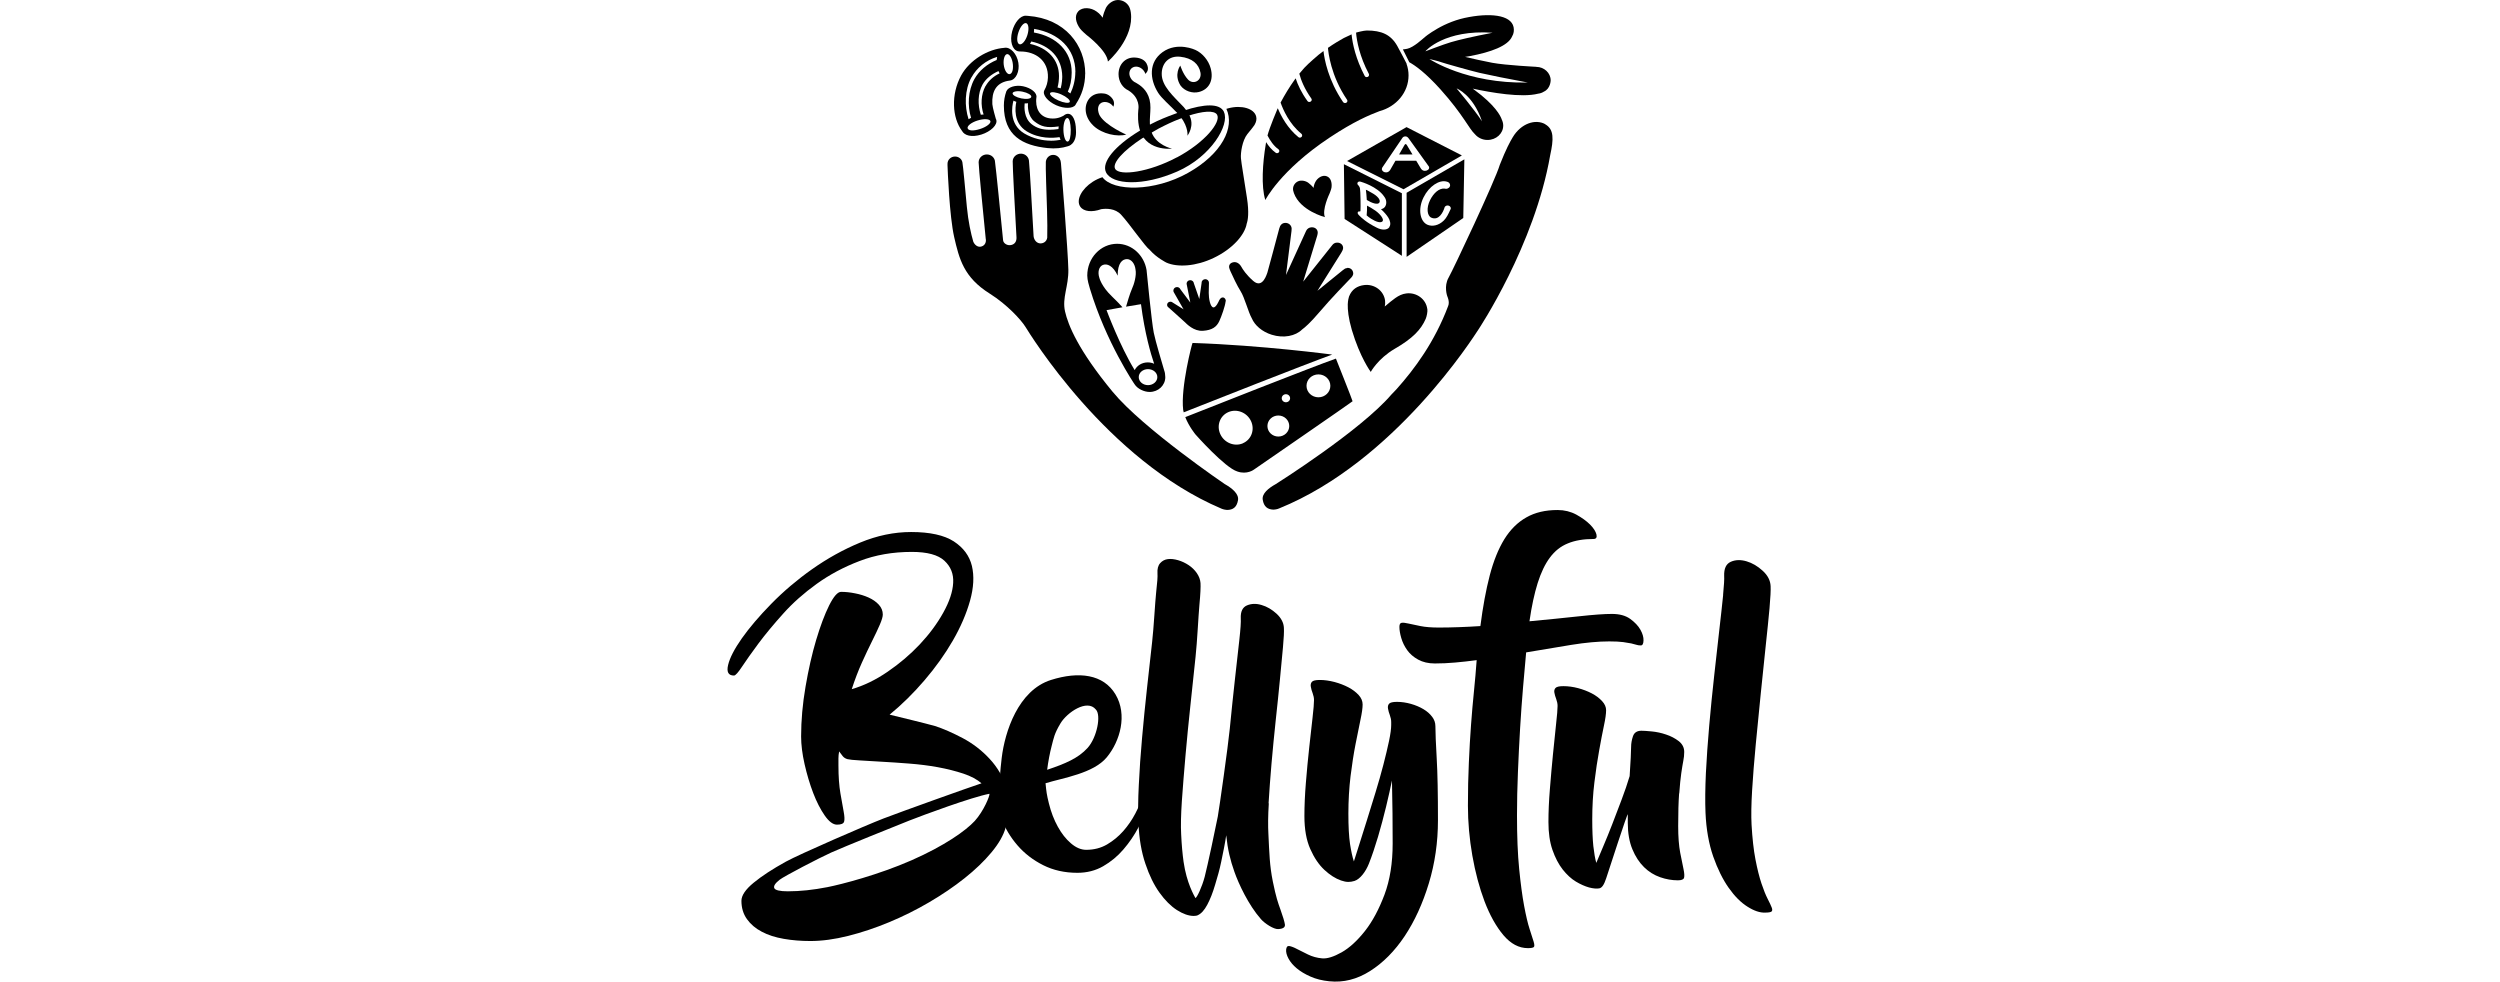 <svg width="219" height="86" viewBox="0 0 219 86" fill="none" xmlns="http://www.w3.org/2000/svg">
<g clip-path="url(#clip0_5309_6700)">
<path d="M85.39 71.914C84.596 72.775 82.738 74.091 79.856 75.359C76.973 76.627 73.725 77.469 72.484 77.713C71.243 77.957 70.09 78.079 69.018 78.079C68.313 78.079 67.92 77.984 67.832 77.808C67.743 77.624 67.899 77.38 68.293 77.068C68.686 76.756 71.778 75.149 72.816 74.681C73.854 74.213 78.438 72.362 79.659 71.88C80.88 71.399 85.145 69.819 86.678 69.534C86.719 69.703 86.176 71.046 85.39 71.914ZM88.211 69.079C87.879 68.076 87.37 67.201 86.685 66.468C86 65.729 85.213 65.126 84.332 64.658C83.443 64.19 82.636 63.837 81.91 63.6C81.354 63.45 80.731 63.288 80.032 63.118C79.34 62.949 78.635 62.779 77.93 62.603C79.001 61.728 80.018 60.724 80.988 59.592C81.958 58.459 82.785 57.299 83.47 56.113C84.155 54.926 84.657 53.759 84.976 52.62C85.295 51.474 85.349 50.463 85.139 49.575C84.922 48.687 84.393 47.974 83.552 47.425C82.711 46.883 81.463 46.605 79.815 46.605C78.316 46.605 76.831 46.916 75.339 47.534C73.854 48.151 72.457 48.931 71.141 49.86C69.825 50.789 68.638 51.799 67.567 52.891C66.496 53.983 65.641 54.994 64.983 55.923C64.332 56.852 63.932 57.625 63.783 58.249C63.634 58.866 63.803 59.178 64.298 59.178C64.427 59.178 64.664 58.913 65.017 58.378C65.37 57.842 65.844 57.177 66.441 56.37C67.038 55.57 67.764 54.695 68.605 53.759C69.446 52.817 70.429 51.949 71.541 51.148C72.653 50.348 73.901 49.677 75.291 49.148C76.682 48.612 78.208 48.347 79.876 48.347C81.225 48.347 82.175 48.605 82.731 49.12C83.287 49.636 83.545 50.28 83.498 51.06C83.457 51.84 83.165 52.708 82.629 53.671C82.094 54.634 81.409 55.556 80.575 56.445C79.74 57.333 78.798 58.133 77.753 58.846C76.709 59.565 75.658 60.066 74.613 60.371C74.891 59.517 75.19 58.737 75.508 58.032C75.827 57.327 76.126 56.696 76.404 56.14C76.682 55.584 76.906 55.109 77.075 54.715C77.245 54.322 77.333 54.024 77.333 53.834C77.333 53.515 77.218 53.224 76.98 52.966C76.743 52.708 76.444 52.505 76.085 52.342C75.719 52.179 75.325 52.057 74.898 51.976C74.471 51.888 74.064 51.847 73.677 51.847C73.379 51.847 73.033 52.24 72.633 53.034C72.24 53.827 71.86 54.838 71.494 56.065C71.127 57.293 70.822 58.656 70.565 60.154C70.307 61.653 70.178 63.105 70.178 64.515C70.178 65.241 70.28 66.055 70.483 66.95C70.687 67.845 70.938 68.686 71.236 69.466C71.534 70.246 71.873 70.904 72.246 71.439C72.619 71.975 72.979 72.24 73.318 72.24C73.684 72.24 73.888 72.151 73.942 71.982C73.996 71.812 73.983 71.521 73.908 71.114C73.833 70.707 73.738 70.171 73.623 69.513C73.508 68.849 73.447 68.028 73.447 67.045V66.434C73.447 66.245 73.467 66.041 73.508 65.824C73.616 65.973 73.725 66.116 73.827 66.245C73.935 66.373 74.071 66.455 74.24 66.502C74.41 66.543 74.763 66.584 75.298 66.611C75.834 66.645 76.472 66.679 77.224 66.726C77.97 66.767 78.777 66.821 79.645 66.889C80.513 66.957 81.348 67.058 82.161 67.208C82.975 67.357 83.715 67.547 84.393 67.77C85.064 67.994 85.593 68.279 85.98 68.618C84.806 69.005 78.954 71.1 77.401 71.697C75.854 72.294 70.008 74.837 68.842 75.481C67.675 76.126 66.74 76.736 66.021 77.326C65.302 77.916 64.949 78.445 64.949 78.913C64.949 79.53 65.112 80.066 65.431 80.513C65.749 80.961 66.183 81.334 66.733 81.619C67.275 81.91 67.92 82.114 68.659 82.243C69.398 82.372 70.171 82.433 70.985 82.433C72.009 82.433 73.115 82.284 74.301 81.985C75.488 81.687 76.682 81.287 77.889 80.785C79.096 80.283 80.269 79.7 81.402 79.035C82.534 78.37 83.565 77.672 84.494 76.933C85.424 76.194 86.21 75.441 86.848 74.674C87.492 73.901 87.906 73.176 88.096 72.491C88.482 71.229 88.509 70.097 88.177 69.093" fill="black"/>
<path d="M91.731 67.432C91.82 66.726 91.962 65.967 92.131 65.323C92.301 64.685 92.342 64.292 92.905 63.356C93.468 62.42 95.231 61.199 95.997 62.155C96.479 62.637 96.099 64.597 95.278 65.512C94.458 66.421 93.311 66.903 91.731 67.432ZM101.524 67.54C101.484 67.432 101.416 67.364 101.334 67.33C101.246 67.296 101.165 67.309 101.077 67.364C100.988 67.418 100.914 67.52 100.853 67.669C100.812 67.757 100.738 67.981 100.643 68.361C100.548 68.734 100.398 69.174 100.195 69.676C99.992 70.178 99.747 70.707 99.456 71.263C99.164 71.819 98.811 72.335 98.398 72.803C97.984 73.271 97.503 73.664 96.974 73.976C96.438 74.288 95.828 74.444 95.149 74.444C94.702 74.444 94.254 74.254 93.82 73.881C93.379 73.508 92.999 73.02 92.667 72.423C92.335 71.826 92.07 71.141 91.88 70.368C91.691 69.602 91.663 69.358 91.589 68.612C93.169 68.13 95.78 67.75 96.953 66.34C98.127 64.922 98.778 62.61 97.72 60.833C96.662 59.056 94.505 58.792 92.064 59.565C89.188 60.474 88.022 64.115 87.75 66.387C87.479 68.666 87.418 70.89 87.737 71.731C88.056 72.572 88.523 73.352 89.134 74.057C89.744 74.763 90.49 75.339 91.379 75.787C92.267 76.234 93.264 76.458 94.376 76.458C95.21 76.458 95.963 76.268 96.635 75.882C97.306 75.495 97.903 75.007 98.411 74.41C98.927 73.813 99.368 73.162 99.741 72.457C100.114 71.752 100.426 71.087 100.67 70.456C100.914 69.826 101.104 69.283 101.233 68.822C101.361 68.361 101.443 68.083 101.49 67.974C101.551 67.805 101.565 67.662 101.524 67.561" fill="black"/>
<path d="M111.127 70.374C111.194 69.296 111.276 68.136 111.384 66.895C111.493 65.654 111.615 64.4 111.75 63.132C111.886 61.856 112.015 60.676 112.117 59.571C112.225 58.472 112.313 57.516 112.388 56.702C112.463 55.889 112.49 55.326 112.469 55C112.449 54.553 112.232 54.139 111.832 53.766C111.425 53.393 110.984 53.135 110.516 52.999C110.048 52.857 109.621 52.871 109.234 53.033C108.848 53.196 108.665 53.576 108.692 54.173C108.712 54.471 108.672 55.109 108.563 56.078C108.455 57.048 108.326 58.208 108.176 59.544C108.027 60.88 107.878 62.311 107.729 63.837C107.58 65.363 106.82 70.741 106.678 71.534C106.528 72.328 105.769 75.902 105.532 76.804C105.294 77.706 104.847 78.648 104.718 78.669C104.609 78.452 103.951 77.373 103.68 75.488C103.585 74.803 103.511 74.003 103.47 73.087C103.429 72.362 103.45 71.385 103.531 70.171C103.619 68.95 103.721 67.621 103.85 66.177C103.979 64.732 104.121 63.26 104.284 61.755C104.446 60.249 104.596 58.845 104.731 57.536C104.874 56.234 104.982 53.915 105.07 52.972C105.159 52.03 105.186 51.399 105.165 51.08C105.145 50.782 105.036 50.49 104.847 50.212C104.657 49.934 104.413 49.697 104.128 49.507C103.836 49.317 103.531 49.168 103.199 49.073C102.866 48.978 102.568 48.944 102.303 48.978C102.039 49.012 101.815 49.127 101.632 49.331C101.449 49.534 101.368 49.839 101.395 50.246C101.415 50.483 101.381 51.033 101.279 51.894C101.184 52.762 101.069 55.007 100.927 56.234C100.784 57.462 100.635 58.812 100.479 60.276C100.316 61.741 100.174 63.193 100.045 64.637C99.916 66.082 99.821 67.451 99.76 68.754C99.692 70.056 99.686 71.168 99.726 72.09C99.787 73.46 99.991 74.654 100.337 75.664C100.676 76.682 101.089 77.522 101.571 78.194C102.053 78.865 102.561 79.374 103.097 79.72C103.633 80.059 104.121 80.235 104.569 80.235C104.589 80.235 104.65 80.235 104.745 80.222C104.84 80.208 104.901 80.195 104.921 80.174C105.22 80.045 105.498 79.74 105.755 79.259C106.013 78.777 106.244 78.187 106.447 77.495C106.651 76.804 106.82 76.268 106.983 75.468C107.146 74.667 107.308 73.915 107.417 73.169C107.546 74.43 107.77 75.339 108.136 76.376C108.502 77.414 109.357 79.265 110.455 80.513C110.787 80.9 111.588 81.415 111.967 81.388C112.395 81.368 112.591 81.232 112.558 80.988C112.524 80.744 112.395 80.31 112.171 79.686C111.947 79.062 111.791 78.641 111.5 77.224C111.215 75.814 111.194 74.728 111.113 73.08C111.072 72.355 111.079 71.453 111.147 70.374" fill="black"/>
<path d="M125.456 62.793C125.266 62.535 125.008 62.311 124.69 62.121C124.371 61.931 124.005 61.776 123.598 61.66C123.191 61.545 122.784 61.484 122.377 61.484C122.011 61.484 121.78 61.538 121.685 61.647C121.59 61.755 121.557 61.898 121.59 62.081C121.624 62.264 121.672 62.454 121.753 62.657C121.828 62.861 121.869 63.057 121.869 63.254V63.512C121.869 63.83 121.807 64.298 121.679 64.909C121.55 65.519 121.387 66.211 121.184 66.991C120.98 67.771 120.75 68.585 120.492 69.425C120.234 70.266 119.983 71.08 119.739 71.86C119.495 72.64 119.271 73.352 119.068 73.99C118.864 74.634 118.708 75.122 118.6 75.461C118.471 75.075 118.362 74.566 118.261 73.922C118.166 73.278 118.118 72.396 118.118 71.263C118.118 70.131 118.186 69.019 118.308 67.995C118.437 66.97 118.579 66.041 118.742 65.207C118.905 64.373 119.047 63.654 119.176 63.057C119.305 62.461 119.366 62.013 119.366 61.715C119.366 61.416 119.251 61.138 119.013 60.88C118.776 60.623 118.478 60.399 118.118 60.209C117.752 60.019 117.352 59.863 116.897 59.741C116.45 59.626 116.023 59.565 115.616 59.565C115.249 59.565 115.019 59.619 114.924 59.727C114.829 59.836 114.795 59.978 114.829 60.161C114.863 60.345 114.91 60.535 114.992 60.738C115.066 60.941 115.107 61.138 115.107 61.328C115.107 61.606 115.066 62.121 114.978 62.881C114.89 63.641 114.795 64.509 114.687 65.492C114.578 66.475 114.483 67.499 114.395 68.571C114.307 69.642 114.266 70.612 114.266 71.487C114.266 72.64 114.436 73.603 114.782 74.376C115.121 75.142 115.534 75.753 116.016 76.201C116.497 76.648 116.986 76.96 117.474 77.13C117.962 77.299 118.267 77.285 118.654 77.17C119.142 77.014 119.637 76.363 119.915 75.658C120.193 74.953 120.458 74.166 120.716 73.298C120.973 72.43 121.204 71.555 121.421 70.666C121.631 69.778 121.807 69.019 121.936 68.374C121.957 69.337 121.97 70.3 121.984 71.257C121.991 72.219 121.997 73.094 121.997 73.888C121.997 75.597 121.76 77.096 121.279 78.377C120.797 79.659 120.227 80.724 119.563 81.565C118.898 82.406 118.22 83.03 117.528 83.423C116.83 83.816 116.26 83.993 115.812 83.952C115.365 83.911 114.951 83.796 114.578 83.613C114.205 83.43 113.886 83.274 113.615 83.132C113.351 82.989 113.127 82.908 112.957 82.874C112.788 82.84 112.693 82.942 112.666 83.179C112.645 83.416 112.713 83.681 112.876 83.979C113.039 84.278 113.276 84.562 113.595 84.827C113.913 85.091 114.314 85.335 114.795 85.546C115.277 85.763 115.826 85.898 116.443 85.96C117.684 86.088 118.871 85.79 120.017 85.064C121.163 84.339 122.174 83.315 123.049 82.006C123.923 80.69 124.629 79.15 125.164 77.387C125.7 75.624 125.965 73.779 125.965 71.853C125.965 69.547 125.931 67.737 125.856 66.435C125.782 65.133 125.741 64.19 125.741 63.613C125.741 63.315 125.646 63.037 125.449 62.779" fill="black"/>
<path d="M138.295 53.99C136.999 54.132 135.561 54.275 133.981 54.424C134.171 53.102 134.415 51.989 134.7 51.074C134.992 50.158 135.344 49.412 135.772 48.843C136.199 48.266 136.721 47.852 137.345 47.601C137.962 47.344 138.715 47.215 139.59 47.215C139.827 47.215 139.909 47.079 139.848 46.815C139.78 46.55 139.597 46.259 139.285 45.947C138.973 45.635 138.573 45.35 138.084 45.079C137.589 44.814 137.047 44.678 136.45 44.678C135.378 44.678 134.47 44.889 133.71 45.323C132.95 45.75 132.306 46.388 131.784 47.228C131.262 48.076 130.835 49.134 130.502 50.402C130.17 51.677 129.899 53.156 129.682 54.844C129.037 54.885 128.413 54.919 127.803 54.939C127.193 54.96 126.609 54.973 126.053 54.973C125.416 54.973 124.873 54.933 124.433 54.844C123.992 54.756 123.639 54.682 123.375 54.621C123.11 54.56 122.907 54.532 122.778 54.559C122.649 54.58 122.588 54.702 122.588 54.912C122.588 55.19 122.642 55.516 122.751 55.889C122.859 56.262 123.029 56.614 123.266 56.947C123.503 57.279 123.822 57.557 124.229 57.781C124.636 58.005 125.124 58.12 125.701 58.12C126.277 58.12 126.847 58.093 127.464 58.039C128.081 57.984 128.712 57.916 129.356 57.828C129.295 58.703 129.214 59.612 129.119 60.555C129.024 61.497 128.936 62.487 128.861 63.518C128.786 64.556 128.719 65.655 128.671 66.821C128.617 67.987 128.59 69.242 128.59 70.585C128.59 72.016 128.719 73.474 128.976 74.946C129.234 76.417 129.593 77.76 130.048 78.967C130.509 80.174 131.058 81.158 131.696 81.917C132.34 82.677 133.052 83.057 133.846 83.057C134.124 83.057 134.293 83.023 134.361 82.962C134.429 82.901 134.422 82.745 134.348 82.494C134.273 82.243 134.158 81.877 133.995 81.388C133.832 80.893 133.676 80.215 133.513 79.354C133.351 78.486 133.208 77.407 133.079 76.119C132.95 74.824 132.889 73.257 132.889 71.419C132.889 70.198 132.917 68.944 132.971 67.635C133.025 66.333 133.086 65.051 133.161 63.803C133.235 62.555 133.323 61.362 133.418 60.229C133.513 59.097 133.608 58.072 133.69 57.15C135.06 56.913 136.375 56.696 137.637 56.492C138.898 56.289 140.01 56.187 140.973 56.187C141.489 56.187 141.889 56.208 142.194 56.248C142.492 56.289 142.73 56.33 142.899 56.364C143.069 56.404 143.211 56.445 143.333 56.479C143.449 56.52 143.584 56.54 143.734 56.54C143.883 56.54 143.964 56.397 143.971 56.106C143.984 55.821 143.89 55.502 143.7 55.163C143.51 54.824 143.205 54.505 142.804 54.214C142.398 53.922 141.862 53.78 141.204 53.78C140.546 53.78 139.597 53.847 138.301 53.99" fill="black"/>
<path d="M147.104 69.493C147.158 68.767 147.212 68.177 147.28 67.73C147.348 67.282 147.402 66.923 147.456 66.658C147.511 66.394 147.538 66.129 147.538 65.871C147.538 65.485 147.375 65.173 147.056 64.922C146.738 64.678 146.365 64.481 145.951 64.346C145.537 64.203 145.117 64.115 144.703 64.074C144.289 64.034 143.984 64.013 143.788 64.013C143.401 64.013 143.157 64.176 143.048 64.495C142.94 64.814 142.886 65.126 142.886 65.424C142.886 65.593 142.872 65.919 142.852 66.387C142.831 66.855 142.797 67.391 142.757 67.987C142.567 68.632 142.329 69.317 142.051 70.056C141.773 70.795 141.502 71.507 141.231 72.206C140.96 72.897 140.702 73.549 140.444 74.145C140.186 74.742 139.983 75.224 139.834 75.59C139.725 75.203 139.644 74.715 139.576 74.118C139.515 73.521 139.481 72.741 139.481 71.778C139.481 70.646 139.542 69.561 139.671 68.523C139.8 67.486 139.935 66.55 140.091 65.716C140.241 64.881 140.376 64.169 140.505 63.566C140.634 62.969 140.695 62.521 140.695 62.216C140.695 61.938 140.58 61.673 140.342 61.416C140.105 61.158 139.807 60.934 139.447 60.744C139.081 60.554 138.681 60.399 138.247 60.283C137.813 60.168 137.379 60.107 136.951 60.107C136.585 60.107 136.355 60.161 136.26 60.27C136.165 60.378 136.131 60.514 136.165 60.683C136.199 60.853 136.246 61.043 136.328 61.246C136.402 61.45 136.443 61.646 136.443 61.843C136.443 62.121 136.402 62.643 136.314 63.416C136.226 64.19 136.138 65.064 136.043 66.048C135.948 67.031 135.853 68.055 135.771 69.113C135.683 70.171 135.643 71.141 135.643 72.016C135.643 72.958 135.758 73.766 135.995 74.45C136.233 75.135 136.531 75.705 136.89 76.166C137.257 76.627 137.636 76.98 138.043 77.224C138.45 77.468 138.837 77.638 139.196 77.74C139.562 77.835 139.861 77.862 140.091 77.821C140.329 77.78 140.512 77.516 140.702 76.939C140.892 76.376 142.594 71.087 142.594 71.344V72.084C142.594 72.979 142.73 73.752 142.994 74.389C143.259 75.034 143.604 75.556 144.018 75.963C144.432 76.37 144.907 76.661 145.429 76.844C145.951 77.028 146.473 77.116 146.982 77.116C147.3 77.116 147.484 77.041 147.524 76.892C147.565 76.743 147.551 76.492 147.477 76.139C147.402 75.787 147.307 75.305 147.185 74.695C147.07 74.084 147.009 73.311 147.009 72.368C147.009 71.195 147.036 70.246 147.09 69.513" fill="black"/>
<path d="M150.948 52.111C150.86 52.966 150.752 53.996 150.609 55.204C150.467 56.411 150.318 57.74 150.162 59.198C149.999 60.649 149.857 62.108 149.728 63.559C149.599 65.01 149.504 66.4 149.436 67.723C149.375 69.052 149.361 70.205 149.402 71.188C149.463 72.64 149.694 73.921 150.074 75.02C150.46 76.119 150.915 77.041 151.437 77.78C151.959 78.519 152.508 79.069 153.085 79.428C153.661 79.794 154.177 79.964 154.624 79.944C154.923 79.944 155.112 79.91 155.187 79.849C155.262 79.781 155.268 79.666 155.201 79.496C155.14 79.326 155.017 79.076 154.848 78.743C154.678 78.411 154.495 77.963 154.305 77.394C154.116 76.831 153.939 76.126 153.776 75.278C153.614 74.437 153.505 73.426 153.437 72.246C153.397 71.473 153.41 70.469 153.485 69.235C153.559 67.994 153.668 66.658 153.804 65.214C153.946 63.769 154.088 62.304 154.238 60.805C154.387 59.313 154.529 57.916 154.672 56.621C154.814 55.326 154.923 54.214 155.011 53.271C155.092 52.328 155.126 51.691 155.106 51.345C155.085 50.856 154.855 50.402 154.414 50.002C153.973 49.595 153.498 49.317 152.99 49.168C152.474 49.019 152.02 49.032 151.613 49.215C151.206 49.398 151.016 49.805 151.037 50.45C151.057 50.707 151.023 51.263 150.942 52.118" fill="black"/>
<path d="M103.103 13.78C100.635 15.096 98.064 15.435 97.691 14.798C97.4 14.296 98.397 13.204 100.038 12.126C100.818 11.658 101.225 11.407 101.482 11.271C102.113 10.939 102.73 10.647 103.313 10.424C103.524 10.349 103.741 10.268 104.019 10.166C105.362 9.718 106.379 9.644 106.616 10.05C106.982 10.688 105.565 12.472 103.103 13.787M107.22 9.8C106.847 9.02 105.47 9.108 103.7 9.691C102.642 10.084 101.218 10.525 99.76 11.502C97.705 12.757 96.464 14.194 96.884 15.089C97.413 16.195 100.126 16.337 103.117 15.028C106.108 13.72 107.742 10.912 107.213 9.806" fill="black"/>
<path d="M99.056 1.065C99.056 1.017 98.995 0.78 98.988 0.766C98.852 0.326 98.432 0 97.93 0C97.428 0 96.953 0.427 96.818 0.834C96.635 1.241 96.594 1.553 96.594 1.553C96.594 1.553 96.35 1.194 96.072 1.017C95.563 0.644 94.824 0.597 94.458 0.99C94.091 1.39 94.254 2.007 94.6 2.489C94.743 2.692 95.177 3.059 95.177 3.059C95.177 3.059 96.967 4.408 97.055 5.392C97.055 5.392 99.395 3.357 99.056 1.065Z" fill="black"/>
<path d="M107.328 42.433C107.328 42.433 100.146 37.557 97.468 34.322C94.463 30.687 93.568 28.483 93.297 27.283C93.025 26.082 93.615 25.085 93.588 23.614C93.561 22.095 92.971 14.669 92.944 14.35C92.944 14.302 92.93 14.228 92.924 14.187C92.876 13.807 92.551 13.529 92.191 13.57C91.879 13.604 91.642 13.868 91.615 14.18C91.581 14.411 91.683 17.314 91.723 18.494C91.751 19.395 91.751 20.175 91.737 20.826C91.683 21.159 91.411 21.328 91.133 21.322C90.828 21.315 90.584 21.043 90.543 20.698C90.408 18.276 90.211 14.811 90.143 14.16C90.143 13.787 89.845 13.475 89.458 13.461C89.065 13.448 88.726 13.739 88.712 14.119C88.699 14.499 88.909 18.426 89.044 20.786V20.887C89.031 21.254 88.787 21.457 88.475 21.477C88.217 21.498 87.905 21.322 87.871 21.05C87.634 18.636 87.261 14.879 87.166 14.201C87.159 13.828 86.841 13.529 86.447 13.529C86.054 13.529 85.728 13.834 85.728 14.221C85.728 14.607 86.115 18.595 86.352 20.935L86.366 21.009C86.379 21.342 86.189 21.552 85.918 21.606C85.654 21.661 85.389 21.471 85.26 21.172C85.05 20.447 84.82 19.416 84.697 18.12C84.596 17.049 84.358 14.411 84.304 14.207C84.243 13.923 83.978 13.712 83.66 13.712C83.294 13.712 83.002 13.997 83.002 14.343C83.002 14.377 83.002 14.451 83.002 14.492C83.016 14.899 83.171 18.948 83.585 20.765C84.026 22.678 84.419 24.292 86.705 25.723C88.244 26.693 89.451 28.029 89.824 28.625C90.197 29.222 96.932 40.283 106.996 44.556C107.166 44.637 107.437 44.671 107.484 44.671C108.02 44.671 108.339 44.427 108.447 43.83C108.549 43.281 107.959 42.793 107.328 42.426" fill="black"/>
<path d="M100.568 33.739C100.12 33.739 99.754 33.428 99.754 33.034C99.754 32.641 100.12 32.336 100.568 32.336C101.015 32.336 101.382 32.648 101.382 33.034C101.382 33.421 101.015 33.739 100.568 33.739ZM99.395 32.417C98.099 30.308 96.933 27.168 96.933 27.168C96.926 27.168 97.611 27.046 98.33 26.917C98.147 26.714 97.848 26.388 97.387 25.947C96.478 25.079 96.302 24.333 96.302 24.333C96.139 23.838 96.261 23.363 96.6 23.214C96.967 23.058 97.502 23.262 97.909 24.15C97.903 23.051 98.309 22.699 98.723 22.699C99.096 22.699 99.408 23.085 99.469 23.594C99.578 24.137 99.34 24.916 99.157 25.31C98.988 25.683 98.723 26.571 98.642 26.863C99.32 26.747 99.944 26.639 99.951 26.646C100.276 29.182 100.805 30.993 101.104 31.868C100.934 31.786 100.744 31.746 100.541 31.746C100.039 31.746 99.605 32.017 99.401 32.417M101.992 32.478C101.761 31.678 101.239 29.969 101.07 29.148C100.88 28.206 100.439 23.662 100.439 23.655C100.222 22.353 99.15 21.356 97.862 21.356C96.417 21.356 95.244 22.597 95.244 24.137C95.244 24.543 95.4 25.018 95.475 25.283C96.906 30.023 99.395 33.678 99.401 33.678C99.639 34.051 100.215 34.336 100.71 34.336C101.463 34.336 102.08 33.76 102.08 33.041C102.073 32.831 102.046 32.6 101.992 32.478Z" fill="black"/>
<path d="M125.029 27.066C124.921 26.205 124.093 25.595 123.198 25.703C122.839 25.744 122.527 25.9 122.228 26.11C121.984 26.28 121.638 26.564 121.306 26.849C121.34 26.686 121.353 26.51 121.333 26.334C121.224 25.473 120.404 24.862 119.502 24.971C118.898 25.045 118.417 25.344 118.173 25.981C118.146 26.069 118.078 26.307 118.064 26.653C118.051 27.134 118.118 27.86 118.417 28.891C119.136 31.319 120.078 32.58 120.078 32.58C120.078 32.58 120.702 31.427 122.147 30.573C123.74 29.657 124.48 28.884 124.893 27.928C124.982 27.717 125.07 27.304 125.036 27.053" fill="black"/>
<path d="M104.466 30.043C104.419 30.098 103.415 33.95 103.646 35.903C103.659 35.977 103.673 36.045 103.693 36.12C105.572 35.374 114.388 31.895 116.701 31.061C116.701 31.061 110.529 30.24 104.466 30.043Z" fill="black"/>
<path d="M115.495 34.804C114.918 34.804 114.45 34.356 114.45 33.8C114.45 33.244 114.918 32.797 115.495 32.797C116.071 32.797 116.539 33.244 116.539 33.8C116.539 34.356 116.071 34.804 115.495 34.804ZM112.646 35.238C112.443 35.238 112.28 35.082 112.28 34.885C112.28 34.689 112.443 34.533 112.646 34.533C112.85 34.533 113.013 34.689 113.013 34.885C113.013 35.082 112.85 35.238 112.646 35.238ZM111.982 38.242C111.453 38.242 111.026 37.829 111.026 37.32C111.026 36.811 111.453 36.398 111.982 36.398C112.511 36.398 112.938 36.811 112.938 37.32C112.938 37.829 112.511 38.242 111.982 38.242ZM108.883 38.832C108.143 39.151 107.255 38.798 106.902 38.039C106.55 37.279 106.868 36.418 107.608 36.099C108.347 35.781 109.235 36.133 109.588 36.886C109.94 37.639 109.622 38.507 108.883 38.826M117.027 31.413C115.02 32.118 105.675 35.808 103.83 36.54C104.156 37.374 104.725 38.059 104.725 38.059C104.725 38.059 107.289 40.962 108.387 41.301C109.249 41.606 109.852 41.131 109.852 41.131C109.852 41.131 118.472 35.191 118.486 35.15C118.499 35.109 117.027 31.413 117.027 31.413Z" fill="black"/>
<path d="M135.364 10.878C134.496 10.396 133.241 10.817 132.523 12.011C132.278 12.417 131.939 13.034 131.383 14.438C130.99 15.788 127.321 23.573 126.894 24.326C126.466 25.079 126.778 25.94 126.778 25.94C126.778 25.94 127.016 26.435 126.86 26.802C125.68 29.942 123.923 32.322 122.323 34.106C122.085 34.343 121.916 34.54 121.895 34.553C119.169 37.741 111.763 42.4 111.757 42.407C111.126 42.759 110.522 43.234 110.617 43.79C110.719 44.387 111.038 44.631 111.567 44.645C111.621 44.645 111.892 44.617 112.055 44.536C122.194 40.426 129.111 29.467 129.498 28.884C129.539 28.823 134.428 21.485 135.798 13.591C136.103 12.2 136.144 11.325 135.357 10.885" fill="black"/>
<path d="M107.384 26.388C107.384 26.218 107.289 26.062 107.119 26.056C106.902 26.049 106.78 26.354 106.78 26.354C106.78 26.354 106.529 26.944 106.299 26.93C106.007 26.91 105.885 26.117 105.885 25.662C105.892 25.208 105.905 24.767 105.905 24.767C105.905 24.598 105.763 24.455 105.587 24.455C105.41 24.455 105.261 24.591 105.261 24.767C105.261 24.774 105.261 24.781 105.261 24.787L105.058 26.191L104.583 24.821C104.569 24.665 104.434 24.543 104.264 24.543C104.088 24.543 103.945 24.679 103.945 24.855C103.945 24.896 103.952 24.93 103.966 24.964L104.271 26.503L103.403 25.343C103.355 25.228 103.24 25.147 103.104 25.147C102.928 25.147 102.786 25.282 102.786 25.459C102.786 25.533 102.813 25.594 102.853 25.649L103.681 27.1L102.738 26.51C102.684 26.456 102.609 26.429 102.528 26.429C102.365 26.429 102.236 26.551 102.236 26.707C102.236 26.774 102.263 26.829 102.297 26.876C102.297 26.876 103.566 28.002 103.762 28.192C103.959 28.382 104.576 29.033 105.376 28.979C106.183 28.924 106.577 28.639 106.814 28.124C106.997 27.724 107.336 26.788 107.363 26.388" fill="black"/>
<path d="M118.011 23.485C117.855 23.485 117.753 23.573 117.631 23.668L115.407 25.472L117.489 22.149C117.563 22.034 117.658 21.851 117.658 21.722C117.658 21.437 117.414 21.24 117.122 21.254C116.946 21.254 116.79 21.349 116.702 21.478L114.159 24.672L115.386 20.65C115.413 20.542 115.441 20.44 115.434 20.359C115.42 20.074 115.19 19.898 114.891 19.911C114.674 19.918 114.498 20.047 114.417 20.223L112.653 24.089L113.135 20.243C113.135 20.142 113.148 20.094 113.148 20.02C113.135 19.735 112.891 19.518 112.592 19.525C112.307 19.531 112.138 19.721 112.063 20.013C111.88 20.698 111.039 23.865 111.019 23.892C110.992 23.919 110.632 25.35 109.785 24.611C109.174 24.075 108.862 23.594 108.733 23.356C108.537 23.017 108.252 22.943 108.103 22.963C107.811 22.997 107.628 23.173 107.675 23.451C107.689 23.526 107.75 23.675 107.798 23.784C107.974 24.184 108.381 25.045 108.679 25.513C109.039 26.089 109.351 27.351 109.656 27.88C109.92 28.504 110.558 29.06 111.405 29.324C112.443 29.65 113.487 29.44 114.064 28.863C114.301 28.694 114.776 28.287 115.549 27.378C116.594 26.144 117.977 24.726 118.323 24.367C118.418 24.272 118.567 24.109 118.54 23.906C118.506 23.634 118.309 23.458 118.024 23.465" fill="black"/>
<path d="M98.669 11.794C98.16 11.577 96.39 10.682 96.228 9.841C96.085 9.305 96.377 9.081 96.377 9.081C96.641 8.83 97.17 8.905 97.462 9.258C97.489 9.285 97.509 9.319 97.53 9.346C97.577 9.237 97.699 8.891 97.353 8.532C97.211 8.383 97.041 8.261 96.804 8.206C96.234 8.111 95.834 8.247 95.549 8.498C94.959 9.034 94.871 10.16 95.8 11.028C96.56 11.74 97.889 12.011 98.662 11.787" fill="black"/>
<path d="M110.036 10.186C109.846 9.501 108.761 9.183 107.621 9.481C107.553 9.501 107.492 9.515 107.431 9.535C108.184 11.156 107.052 13.475 104.061 15.15C101.138 16.792 97.516 16.799 96.574 15.524C96.296 15.612 96.011 15.741 95.733 15.917C94.729 16.561 94.241 17.538 94.634 18.107C94.939 18.548 95.678 18.609 96.465 18.324C96.906 18.257 97.686 18.243 98.208 18.806C98.968 19.633 100.276 21.559 100.724 21.898C101.334 22.597 102.169 22.997 102.175 23.004C103.152 23.438 104.773 23.336 106.326 22.59C107.933 21.824 109.045 20.603 109.215 19.579C109.317 19.301 109.432 18.623 109.235 17.348C108.964 15.551 108.747 14.33 108.706 13.862C108.666 13.394 108.822 12.309 109.269 11.746C109.554 11.393 109.757 11.156 109.873 10.98C109.873 10.973 109.907 10.925 109.913 10.912C110.049 10.675 110.103 10.424 110.036 10.186Z" fill="black"/>
<path d="M88.434 6.497C88.218 6.517 87.987 6.151 87.926 5.669C87.872 5.188 88.007 4.761 88.224 4.74C88.441 4.72 88.679 5.14 88.726 5.622C88.78 6.151 88.645 6.476 88.428 6.497M86.325 7.548C85.932 8.274 85.891 9.21 86.163 10.03C86.081 10.03 86 10.037 85.918 10.05C85.64 9.189 85.647 8.185 86.068 7.412C86.353 6.897 86.868 6.49 87.465 6.226C87.492 6.293 87.526 6.361 87.566 6.429C87.024 6.68 86.597 7.073 86.339 7.541M85.837 11.305C85.234 11.495 84.833 11.447 84.766 11.244C84.698 11.041 85.078 10.729 85.627 10.559C86.176 10.383 86.692 10.41 86.759 10.607C86.827 10.81 86.386 11.136 85.837 11.305ZM85.105 6.775C85.559 5.947 86.359 5.276 87.349 4.984C87.329 5.073 87.316 5.161 87.309 5.256C86.481 5.595 85.763 6.192 85.356 6.931C84.799 7.941 84.738 9.257 85.064 10.322C84.989 10.362 84.915 10.403 84.847 10.444C84.481 9.311 84.494 7.874 85.098 6.775M89.208 5.493C89.079 4.713 88.516 4.11 88.014 4.184C88.001 4.184 87.994 4.184 87.98 4.191C86.556 4.293 84.942 5.249 84.196 6.612C83.294 8.274 83.402 10.308 84.277 11.475C84.487 11.861 85.084 12.058 85.966 11.787C86.793 11.529 87.424 10.925 87.268 10.478C87.261 10.451 87.248 10.43 87.234 10.403C87.234 10.403 86.949 9.433 86.929 9.128C86.868 8.002 87.275 7.284 88.272 7.087C88.333 7.073 88.475 7.053 88.489 7.053C88.991 6.978 89.337 6.266 89.208 5.486" fill="black"/>
<path d="M93.717 8.925C93.649 9.074 93.188 9.013 92.72 8.803C92.259 8.599 91.92 8.308 91.988 8.158C92.056 8.016 92.51 8.064 92.971 8.274C93.432 8.477 93.778 8.776 93.71 8.925M90.225 3.852C90.265 3.784 90.306 3.71 90.34 3.635C91.995 3.988 93.032 5.08 93.053 6.694C93.053 6.904 93.032 7.311 92.917 7.738C92.822 7.704 92.727 7.684 92.639 7.663C92.72 7.358 92.768 7.012 92.768 6.66C92.768 5.236 91.778 4.178 90.231 3.845M89.309 3.879C89.085 3.811 89.045 3.364 89.207 2.855C89.37 2.346 89.668 1.967 89.892 2.028C90.116 2.096 90.157 2.577 89.994 3.086C89.831 3.594 89.526 3.94 89.302 3.879M94.199 6.307C94.199 7.006 94.016 7.677 93.765 8.186C93.697 8.131 93.622 8.077 93.541 8.03C93.758 7.568 93.88 6.978 93.88 6.348C93.88 4.53 92.591 3.208 90.57 2.848C90.584 2.74 90.591 2.631 90.591 2.53C92.754 2.896 94.199 4.259 94.206 6.314M95.067 6.47C95.067 3.961 93.303 1.628 90.048 1.39C89.994 1.39 89.899 1.377 89.858 1.377C89.377 1.363 88.875 1.96 88.665 2.747C88.441 3.601 88.665 4.361 89.173 4.49C89.248 4.51 89.39 4.51 89.39 4.51C90.72 4.51 91.852 5.31 91.798 6.802C91.784 7.202 91.676 7.568 91.5 7.88C91.5 7.88 91.486 7.908 91.479 7.921C91.296 8.301 91.778 8.884 92.517 9.216C93.229 9.535 93.989 9.522 94.212 9.189C94.226 9.176 94.246 9.122 94.253 9.108C94.762 8.342 95.06 7.426 95.06 6.463" fill="black"/>
<path d="M93.514 12.404C93.324 12.404 93.168 11.95 93.155 11.38C93.141 10.81 93.304 10.342 93.494 10.336C93.684 10.336 93.785 10.797 93.799 11.366C93.806 11.936 93.711 12.404 93.514 12.404ZM92.029 12.323C91.398 12.323 90.503 12.16 89.716 11.685C88.36 10.858 88.651 9.284 88.78 8.816C88.855 8.857 88.943 8.891 89.031 8.918C88.93 9.386 88.746 10.776 89.947 11.509C91.059 12.18 92.266 12.099 92.816 12.011C92.843 12.092 92.87 12.173 92.904 12.248C92.707 12.282 92.409 12.329 92.036 12.329M88.706 8.159C88.733 8.016 89.133 7.935 89.574 8.03C90.015 8.118 90.374 8.321 90.34 8.491C90.306 8.654 89.92 8.715 89.472 8.62C89.031 8.532 88.672 8.328 88.706 8.159ZM92.741 11.075C92.734 11.149 92.727 11.224 92.721 11.305C92.436 11.346 92.185 11.366 91.961 11.366C91.324 11.366 90.829 11.238 90.361 10.871C89.696 10.342 89.723 9.406 89.757 9.061C89.859 9.061 89.954 9.061 90.049 9.04C90.028 9.332 90.028 10.173 90.612 10.634C91.201 11.095 91.683 11.224 92.734 11.075M93.548 9.969C93.419 9.969 93.29 10.03 93.182 10.125C93.182 10.125 92.748 10.403 92.212 10.383C91.276 10.383 90.767 9.752 90.767 8.857C90.767 8.789 90.774 8.586 90.788 8.545C90.876 8.138 90.327 7.704 89.615 7.555C88.943 7.419 88.319 7.643 88.177 7.962C88.156 7.982 88.15 8.023 88.15 8.016C88.014 8.403 87.939 8.816 87.939 9.244C87.939 11.889 89.574 12.743 91.785 12.974C92.443 13.041 93.033 12.974 93.548 12.811C93.548 12.811 94.348 12.662 94.253 11.373C94.24 10.593 93.989 9.963 93.541 9.969" fill="black"/>
<path d="M125.226 5.174C125.226 5.174 125.992 5.344 126.311 5.466C126.453 5.527 128.861 6.205 129.579 6.375C130.298 6.544 132.238 6.938 133.832 7.229C128.488 7.351 125.219 5.174 125.219 5.174M129.824 10.627C129.152 9.596 127.599 7.745 127.599 7.745C127.599 7.745 129.03 8.28 129.824 10.627ZM124.866 4.496C124.88 4.449 126.548 2.57 130.753 2.868C128.996 3.208 127.782 3.492 127.097 3.696C126.412 3.899 124.866 4.496 124.866 4.496ZM134.571 5.852C134.571 5.852 131.939 5.724 130.719 5.5C129.966 5.357 128.976 5.134 128.338 4.984C128.488 4.964 128.637 4.937 128.786 4.91C130.583 4.571 132.109 4.028 132.462 3.187C132.611 2.943 132.645 2.658 132.591 2.38C132.367 1.275 130.441 1.105 128.291 1.573C127.274 1.797 126.29 2.258 125.66 2.665C125.504 2.753 125.368 2.841 125.246 2.929C124.683 3.296 124.405 3.682 123.727 4.082C123.374 4.293 123.137 4.299 122.893 4.327L123.455 5.452C123.964 5.73 124.886 6.381 126.189 7.833C128.196 10.071 128.677 11.278 129.22 11.773C129.471 12.065 129.864 12.261 130.305 12.261C131.065 12.261 131.682 11.698 131.682 11C131.682 10.817 131.634 10.64 131.56 10.484C131.451 10.152 130.997 9.223 129.132 7.853C129.091 7.826 129.05 7.792 129.01 7.765C130.624 8.111 133.289 8.579 134.74 8.206C134.923 8.185 135.093 8.124 135.242 8.029C135.825 7.765 135.839 7.066 135.839 7.039C135.839 6.388 135.263 5.859 134.578 5.859" fill="black"/>
<path d="M113.344 16.907C113.344 16.907 113.29 16.71 113.283 16.696C113.215 16.378 113.378 16.045 113.696 15.889C114.002 15.74 114.456 15.855 114.68 16.072C114.931 16.269 115.066 16.459 115.066 16.459C115.066 16.459 115.1 16.16 115.216 15.957C115.412 15.564 115.86 15.299 116.226 15.442C116.592 15.577 116.694 16.025 116.64 16.432C116.613 16.608 116.463 16.968 116.463 16.968C116.463 16.968 115.785 18.371 116.063 19.022C116.063 19.022 113.9 18.466 113.344 16.913" fill="black"/>
<path d="M123.137 12.621C123.083 12.621 123.069 12.655 123.035 12.702L122.561 13.53H123.734L123.232 12.695C123.205 12.655 123.178 12.621 123.13 12.621" fill="black"/>
<path d="M124.82 14.967C124.643 14.967 124.528 14.865 124.453 14.736L124.06 14.079H122.243L121.788 14.872C121.72 14.987 121.598 15.103 121.422 15.103C121.212 15.103 121.056 14.974 121.049 14.811C121.049 14.75 121.09 14.675 121.09 14.675L122.846 12.085C122.907 11.99 123.002 11.949 123.117 11.949C123.26 11.949 123.341 12.044 123.416 12.146L125.091 14.479C125.138 14.546 125.186 14.587 125.193 14.675C125.206 14.838 125.023 14.967 124.82 14.967ZM123.212 11.135L118.004 14.106L122.948 16.581L128.061 13.617L123.212 11.135Z" fill="black"/>
<path d="M120.824 17.761C120.993 17.531 120.654 17.151 120.166 16.893C119.976 16.792 119.807 16.676 119.651 16.622C119.678 16.826 119.712 17.144 119.732 17.517C120.173 17.795 120.681 17.958 120.824 17.761ZM121.116 19.375C121.251 19.213 120.926 18.772 120.505 18.467C120.247 18.284 119.949 18.114 119.752 18.012C119.752 18.317 119.752 18.582 119.718 18.867C119.834 18.968 119.956 19.07 120.105 19.158C120.546 19.443 120.966 19.565 121.122 19.375M121.712 19.898C121.516 20.183 121.021 20.169 120.593 19.938C119.718 19.504 119.23 19.057 119.047 18.853C118.952 18.758 118.905 18.677 118.945 18.582C118.972 18.521 119.033 18.521 119.115 18.521C119.115 18.521 119.169 18.521 119.176 18.487C119.203 18.182 119.176 16.697 119.135 16.52C119.115 16.398 119.054 16.31 119.013 16.256C118.918 16.188 118.878 16.079 118.925 15.991C118.972 15.903 119.101 15.876 119.217 15.924C119.217 15.924 120.661 16.33 121.258 17.226C121.489 17.524 121.482 17.89 121.326 18.114C121.244 18.229 121.122 18.297 120.973 18.324C121.258 18.582 121.475 18.84 121.604 19.043C121.685 19.165 121.739 19.314 121.733 19.314C121.814 19.531 121.814 19.728 121.706 19.884M122.804 22.421V16.927L117.725 14.384L117.786 19.179L122.811 22.414L122.804 22.421Z" fill="black"/>
<path d="M127.057 18.351C126.874 18.758 126.718 19.077 126.488 19.308C126.026 19.769 125.45 19.87 125.029 19.681C124.392 19.389 124.189 18.317 124.704 17.287C125.185 16.31 126.094 15.72 126.732 15.91C126.901 15.937 127.03 16.066 127.03 16.222C127.03 16.398 126.867 16.541 126.664 16.541C126.623 16.541 126.583 16.534 126.549 16.52C126.06 16.473 125.579 16.92 125.274 17.531C124.935 18.216 125.016 18.894 125.375 19.064C126.047 19.369 126.42 18.562 126.528 18.223C126.542 18.101 126.664 17.999 126.806 17.999C126.962 17.999 127.091 18.107 127.091 18.243C127.091 18.284 127.078 18.317 127.064 18.351M123.219 16.887V22.502L128.183 19.097L128.278 13.957L123.219 16.887Z" fill="black"/>
<path d="M123.219 5.575C123.219 5.575 122.433 4.056 122.399 4.022C121.836 3.025 121.015 2.672 119.734 2.672C119.462 2.672 118.838 2.842 118.838 2.842L118.791 2.862C118.852 3.594 119.096 4.93 119.91 6.47C119.957 6.565 119.917 6.687 119.822 6.734C119.788 6.748 119.754 6.755 119.713 6.755C119.645 6.755 119.578 6.714 119.544 6.646C118.777 5.188 118.479 3.852 118.398 3.011C118.33 3.038 117.909 3.235 117.719 3.33C117.353 3.533 116.858 3.825 116.329 4.191C116.356 4.544 116.56 6.619 118.004 8.742C118.065 8.83 118.031 8.945 117.936 9C117.896 9.02 117.855 9.027 117.808 9.027C117.747 9.02 117.686 8.993 117.652 8.938C116.349 7.026 116.017 5.188 115.936 4.469C115.922 4.483 115.909 4.49 115.895 4.503C115.814 4.557 115.522 4.788 115.522 4.788C115.522 4.788 114.634 5.534 114.247 5.955C114.105 6.11 113.962 6.28 113.82 6.456C113.969 7.026 114.274 7.786 114.871 8.627C114.939 8.715 114.912 8.837 114.817 8.898C114.769 8.925 114.715 8.938 114.661 8.932C114.607 8.925 114.559 8.891 114.532 8.85C113.996 8.104 113.684 7.426 113.501 6.863C113.474 6.904 113.44 6.945 113.406 6.992C112.959 7.616 112.545 8.301 112.179 8.986C112.396 9.603 112.945 10.858 113.996 11.712C114.084 11.78 114.091 11.909 114.023 11.99C113.976 12.038 113.915 12.065 113.854 12.058C113.813 12.058 113.772 12.038 113.738 12.011C112.789 11.238 112.226 10.186 111.935 9.481C111.907 9.542 111.887 9.583 111.887 9.583C111.887 9.583 111.222 11.143 111.033 11.868C111.25 12.296 111.568 12.777 111.989 13.075C112.077 13.136 112.097 13.258 112.029 13.34C111.982 13.401 111.907 13.428 111.833 13.415C111.806 13.415 111.779 13.401 111.751 13.381C111.406 13.136 111.128 12.797 110.91 12.451C110.904 12.506 110.89 12.573 110.877 12.662C110.612 14.242 110.463 16.331 110.843 17.524C110.843 17.524 112.131 14.94 116.465 12.058C118.608 10.634 119.964 10.071 120.839 9.739C122.311 9.345 123.389 8.098 123.389 6.606C123.389 6.253 123.328 5.914 123.213 5.595" fill="black"/>
<path d="M104.141 10.017C103.944 9.685 103.938 9.671 103.687 9.373C102.785 8.423 101.754 7.535 101.767 6.456C101.774 5.561 102.364 4.856 103.395 4.971C104.426 5.087 105.023 5.595 105.165 6.382C105.274 7.101 104.514 7.447 104.066 6.965C103.619 6.484 103.395 5.744 103.395 5.744C103.395 5.744 102.798 6.524 103.415 7.494C103.768 7.976 104.453 8.206 105.029 8.057C105.911 7.833 106.345 7.026 106.053 5.975C105.864 5.276 105.321 4.646 104.717 4.374C104.717 4.374 103.151 3.622 101.835 4.571C100.628 5.446 100.689 6.918 101.455 8.132C101.761 8.613 102.466 9.21 103.036 9.807C103.158 9.908 103.273 10.037 103.429 10.241C104.134 11.19 104.019 11.889 104.019 11.889C104.019 11.889 104.724 10.993 104.141 10.01" fill="black"/>
<path d="M100.853 11.542C100.541 10.613 100.928 9.65 100.704 8.741C100.487 7.833 99.843 7.439 99.463 7.222H99.449C99.287 7.141 99.144 7.012 99.049 6.843C98.832 6.476 98.927 6.049 99.259 5.893C99.592 5.737 100.032 5.913 100.249 6.28C100.29 6.347 100.317 6.409 100.331 6.476C100.453 6.341 100.724 6.103 100.426 5.54C100.209 5.174 99.761 5.039 99.334 5.039C98.561 5.039 97.984 5.649 97.984 6.497C97.984 7.141 98.337 7.69 98.846 7.921C99.897 8.572 99.727 9.535 99.727 9.535C99.727 9.535 99.626 10.267 99.761 11.013C100.175 13.326 102.664 13.021 102.664 13.021C102.664 13.021 101.26 12.729 100.86 11.536" fill="black"/>
</g>
<defs>
<clipPath id="clip0_5309_6700">
<rect width="91.514" height="86" fill="white" transform="translate(63.742)"/>
</clipPath>
</defs>
</svg>
